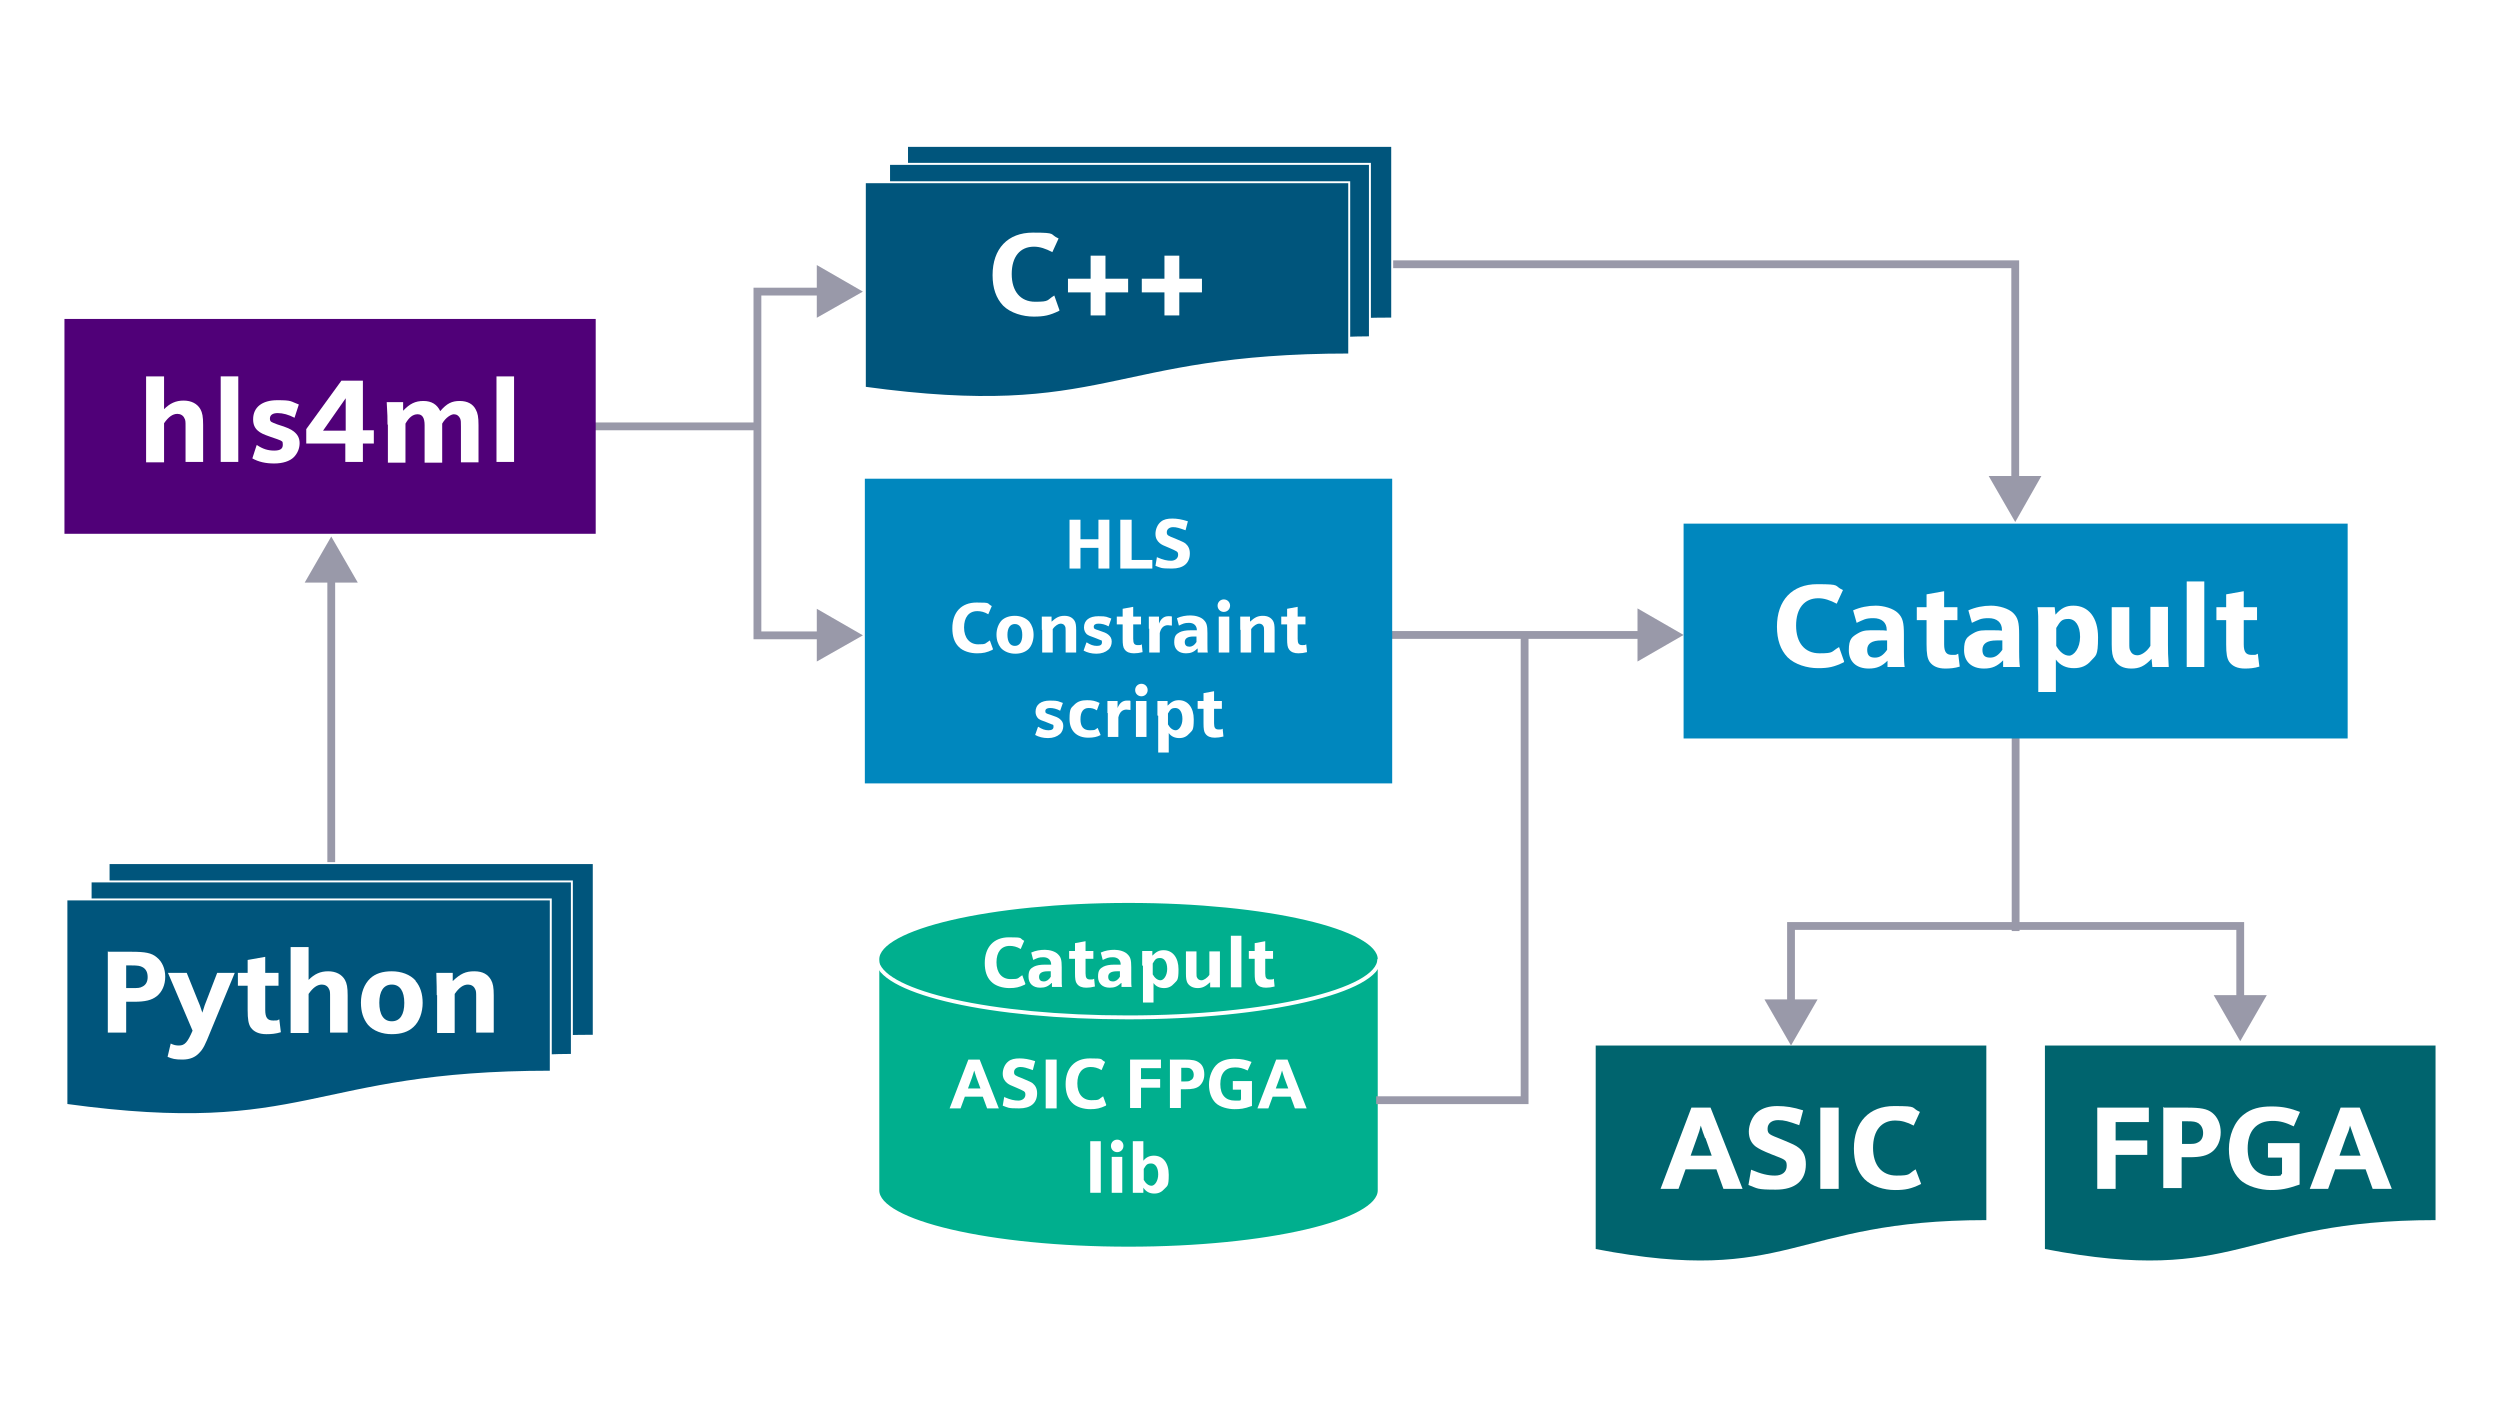 <?xml version="1.0" encoding="utf-8"?>
<svg xmlns="http://www.w3.org/2000/svg" id="Layer_1" data-name="Layer 1" width="1280" height="720" version="1.1" viewBox="0 0 1280 720">
  <defs>
    <style>
      .cls-1 {
        stroke: #9999a9;
        stroke-width: 4px;
      }

      .cls-1, .cls-2 {
        fill: none;
      }

      .cls-1, .cls-3 {
        stroke-miterlimit: 10;
      }

      .cls-2 {
        stroke-miterlimit: 8;
        stroke-width: 2px;
      }

      .cls-2, .cls-3 {
        stroke: #fff;
      }

      .cls-4 {
        fill: #00646e;
      }

      .cls-4, .cls-5, .cls-6, .cls-7, .cls-8, .cls-9 {
        stroke-width: 0px;
      }

      .cls-5 {
        fill: #9999a9;
      }

      .cls-6 {
        fill: #00af8e;
      }

      .cls-3 {
        fill: #00557c;
      }

      .cls-7 {
        fill: #fff;
      }

      .cls-8 {
        fill: #0087be;
      }

      .cls-9 {
        fill: #500078;
      }
    </style>
  </defs>
  <rect class="cls-7" width="1280" height="720"/>
  <g>
    <g>
      <g>
        <path class="cls-4" d="M817,535.3h200v89.4c-100,0-100,34-200,14.8v-104.2Z"/>
        <g>
          <path class="cls-7" d="M863,598.7l-3.6,10h-9.2l15.8-41.6h9.8l16.4,41.6h-9.8l-3.6-10h-15.8ZM873,582.7c-1-2.6-1.2-3.2-2.2-6.4-.6,2.6-.8,3-2,6.4l-3.2,9h10.8l-3.2-9h-.2Z"/>
          <path class="cls-7" d="M896.6,598.9c5.2,2.2,8.6,3,12.2,3s6-1.8,6-5-1-3.2-7.6-5.8c-5-2-6.4-2.8-8.2-4-2.4-1.8-3.6-4.4-3.6-7.8s1.8-8,4.8-10.2c2.4-1.8,5.6-2.8,9.8-2.8s8.2.6,13.2,2.2l-2,7.6c-5.6-2-7.6-2.6-10.8-2.6s-5.4,1.6-5.4,4.4,1,3,7,5.4c6.2,2.6,7.2,3,9,4.4,2.4,1.8,3.6,4.6,3.6,8.4,0,8.4-5.4,13-15.4,13s-9.2-.6-14-2.4l1.4-8v.2Z"/>
          <path class="cls-7" d="M932,567.1h9.4v41.6h-9.4v-41.6Z"/>
          <path class="cls-7" d="M983.4,606.3c-5,2.4-7.8,3-13.2,3s-11.8-1.8-15.6-5.6c-3.6-3.8-5.4-9-5.4-15.6,0-13.6,7.8-21.8,20.6-21.8s8.2.8,13.2,3l-3.2,7c-3.4-1.8-6.4-2.6-9.4-2.6-7.2,0-11.4,5.2-11.4,14s4.4,14.2,12,14.2,5.8-.8,9.8-3.2l2.8,7.4-.2.2Z"/>
        </g>
      </g>
      <g>
        <path class="cls-4" d="M1047,535.3h200v89.4c-100,0-100,34-200,14.8v-104.2Z"/>
        <g>
          <path class="cls-7" d="M1073.8,567.1h26.4v7.4h-17v9.4h16.2v7.4h-16.2v17.4h-9.4v-41.6h0Z"/>
          <path class="cls-7" d="M1108,567.1h11.6c7.2,0,10.4.6,13,2.6,2.8,2.2,4.4,5.8,4.4,10s-1.6,7.8-4.4,10c-2.6,2-5.8,2.8-11.6,2.8h-4v15.8h-9.4v-41.6l.4.4ZM1119.8,585.7c3.2,0,4.2,0,5.6-.8,1.6-.8,2.6-2.4,2.6-4.8s-1-4-2.4-5c-1.4-.8-2.6-1-5.6-1h-2.8v11.6h2.8-.2Z"/>
          <path class="cls-7" d="M1177.4,606.5c-6.4,2.2-9.6,2.8-14.8,2.8s-12.2-1.8-15.8-5.4c-3.8-3.8-5.6-9-5.6-15.6s2.6-14,7.8-17.8c3.6-2.8,8-4,14-4s9.8,1,14.6,2.8l-3.2,7.4c-4.2-2-7-2.8-10.8-2.8-8.2,0-12.8,5-12.8,14.2s4.8,14,12.2,14,3.6-.4,5.4-1v-8.4h-7.2v-7.4h16.2v21.2h0Z"/>
          <path class="cls-7" d="M1195.6,598.7l-3.6,10h-9.4l15.8-41.6h9.8l16.4,41.6h-9.8l-3.6-10h-15.6ZM1205.4,582.7c-.8-2.6-1.2-3.2-2.2-6.4-.6,2.6-.8,3-2.2,6.4l-3.2,9h10.8l-3.2-9h0Z"/>
        </g>
      </g>
    </g>
    <g>
      <line class="cls-1" x1="668.8" y1="325.1" x2="842.4" y2="325.1"/>
      <polygon class="cls-5" points="838.4 338.7 862 325.1 838.4 311.5 838.4 338.7"/>
    </g>
    <g>
      <rect class="cls-8" x="442.8" y="245.1" width="270" height="156"/>
      <g>
        <path class="cls-7" d="M547.6,266.1h5.6v10h9.2v-10h5.6v25h-5.6v-10.6h-9.2v10.6h-5.6v-25Z"/>
        <path class="cls-7" d="M573.8,266.1h5.6v20.6h10.6v4.4h-16.4v-25h.2Z"/>
        <path class="cls-7" d="M592.4,285.3c3.2,1.4,5.2,1.8,7.2,1.8s3.6-1.2,3.6-3-.6-1.8-4.6-3.6c-3-1.2-3.8-1.6-4.8-2.4-1.4-1.2-2.2-2.6-2.2-4.8s1-4.8,2.8-6.2c1.4-1.2,3.4-1.6,5.8-1.6s4.8.4,8,1.4l-1.2,4.6c-3.4-1.2-4.6-1.6-6.4-1.6s-3.2,1-3.2,2.6.6,1.8,4.2,3.2c3.6,1.6,4.4,1.8,5.4,2.6,1.4,1.2,2.2,2.8,2.2,5,0,5-3.2,7.8-9.2,7.8s-5.6-.4-8.4-1.4l.8-4.8v.4Z"/>
        <path class="cls-7" d="M508.2,332.7c-3,1.4-4.8,1.8-8,1.8s-7.2-1-9.4-3.4c-2.2-2.2-3.2-5.4-3.2-9.4,0-8.2,4.6-13.2,12.4-13.2s5,.4,7.8,1.8l-1.8,4.2c-2-1.2-3.8-1.6-5.6-1.6-4.4,0-6.8,3.2-6.8,8.4s2.8,8.6,7.2,8.6,3.4-.4,6-2l1.6,4.4-.2.4Z"/>
        <path class="cls-7" d="M527,318.3c1.4,1.8,2.2,4,2.2,6.8s-1,5.8-2.8,7.4c-1.6,1.4-3.8,2.2-6.6,2.2s-5.6-1-7.4-3c-1.4-1.8-2.2-4-2.2-6.8s1-5.6,2.8-7.4c1.6-1.4,3.8-2.2,6.6-2.2s5.6,1,7.4,3ZM515.8,324.9c0,3.8,1.4,5.8,3.8,5.8s3.8-2,3.8-5.6-1.4-5.6-3.8-5.6-3.8,2-3.8,5.6v-.2Z"/>
        <path class="cls-7" d="M533.4,322.5v-6.8h5v2.6c2.4-2.2,4-3,6.6-3s4.2,1,5.2,2.6c.6,1,.8,2.4.8,4.8v11.4h-5.4v-11c0-1.4,0-2-.4-2.6-.4-.8-1.2-1.2-2.2-1.2s-2.8,1-4,2.8v12h-5.4v-11.6h-.2Z"/>
        <path class="cls-7" d="M556.4,328.9c1.8,1.2,3.4,1.8,5.2,1.8s2.6-.6,2.6-1.8-.2-1-.8-1.2c-.4-.2-.6-.2-3-1.2-2.4-.8-3.2-1.2-4-1.8-.8-.8-1.4-2-1.4-3.4,0-3.8,2.8-5.8,7.4-5.8s4,.4,6.6,1.2l-1.4,4c-1.8-1-3.6-1.4-5.2-1.4s-2.4.6-2.4,1.6.4,1.2,2.4,1.8c3,1,4,1.4,5,2.2,1.2,1,1.8,2,1.8,3.6s-.6,3.2-1.8,4.2c-1.4,1.2-3.4,2-6,2s-4.8-.6-6.6-1.6l1.4-4,.2-.2Z"/>
        <path class="cls-7" d="M571.8,319.7v-4h3v-4l5.4-1v5h4v4h-4v7.4c0,2.4.6,3.2,2.4,3.2s1,0,2-.4l.4,4c-1.6.4-3,.6-4.4.6-2.2,0-3.8-.6-4.8-2-.8-1-1-2.6-1-5.4v-7.4h-3Z"/>
        <path class="cls-7" d="M588.2,321.9v-6.2h5.2v3.6c1-2.6,2.6-3.8,4.8-3.8s1.2,0,1.8.2v4.6c-1,0-1.4-.2-2-.2-2.2,0-3.6,1.4-4.2,4v10h-5.4v-12.2h-.2Z"/>
        <path class="cls-7" d="M613,332.1c-1.8,1.8-3.4,2.4-5.8,2.4-3.8,0-6-2.2-6-5.6s1-4.2,2.8-5.2c1.2-.6,3-1,5.6-1h3.2c0-2.4-1.6-3.8-4-3.8s-3,.4-5.2,1.4l-1-3.8c2.2-1,4.6-1.4,7-1.4s5.4.8,6.8,2.4c1.4,1.4,1.8,2.8,1.8,6.6v5.2c0,2.6,0,4.2.2,4.8h-5.2v-2h-.2ZM612.8,325.9h-1.8c-3,0-4.4,1-4.4,2.8s1,2.4,2.4,2.4,2.6-.8,3.6-2.4v-2.8h.2Z"/>
        <path class="cls-7" d="M629.8,310.1c0,1.8-1.4,3.2-3.2,3.2s-3.2-1.4-3.2-3.2,1.4-3.2,3.2-3.2,3.2,1.4,3.2,3.2ZM624,315.7h5.4v18.4h-5.4v-18.4Z"/>
        <path class="cls-7" d="M635,322.5v-6.8h5v2.6c2.4-2.2,4-3,6.6-3s4.2,1,5.2,2.6c.6,1,.8,2.4.8,4.8v11.4h-5.4v-11c0-1.4,0-2-.4-2.6-.4-.8-1.2-1.2-2.2-1.2s-2.8,1-4,2.8v12h-5.4v-11.6h-.2Z"/>
        <path class="cls-7" d="M656,319.7v-4h3v-4l5.4-1v5h4v4h-4v7.4c0,2.4.6,3.2,2.4,3.2s1,0,2-.4l.4,4c-1.6.4-3,.6-4.4.6-2.2,0-3.8-.6-4.8-2-.8-1-1-2.6-1-5.4v-7.4h-3Z"/>
        <path class="cls-7" d="M531.6,372.1c1.8,1.2,3.4,1.8,5.2,1.8s2.6-.6,2.6-1.8-.2-1-.8-1.2c-.4-.2-.6-.2-3-1.2-2.4-.8-3.2-1.2-4-1.8-.8-.8-1.4-2-1.4-3.4,0-3.8,2.8-5.8,7.4-5.8s4,.4,6.6,1.2l-1.4,4c-1.8-1-3.6-1.4-5.2-1.4s-2.4.6-2.4,1.6.4,1.2,2.4,1.8c3,1,4,1.4,5,2.2,1.2,1,1.8,2,1.8,3.6s-.6,3.2-1.8,4.2c-1.4,1.2-3.4,2-6,2s-4.8-.6-6.6-1.6l1.4-4,.2-.2Z"/>
        <path class="cls-7" d="M563.6,376.3c-1.8,1-3.8,1.4-6.4,1.4-6,0-9.6-3.6-9.6-9.6s1-5.6,2.6-7.4c1.6-1.6,3.6-2.2,6.4-2.2s4.2.4,6.4,1.4l-1.4,3.8c-1.6-1-2.8-1.2-4.2-1.2-2.8,0-4.2,2-4.2,5.8s1.6,5.6,4.8,5.6,2.6-.4,4-1.2l1.6,3.8v-.2Z"/>
        <path class="cls-7" d="M567,365.1v-6.2h5.2v3.6c1-2.6,2.6-3.8,4.8-3.8s1.2,0,1.8.2v4.6c-1,0-1.4-.2-2-.2-2.2,0-3.6,1.4-4.2,4v10h-5.4v-12.2h-.2Z"/>
        <path class="cls-7" d="M587.6,353.3c0,1.8-1.4,3.2-3.2,3.2s-3.2-1.4-3.2-3.2,1.4-3.2,3.2-3.2,3.2,1.4,3.2,3.2ZM581.6,358.9h5.4v18.4h-5.4v-18.4Z"/>
        <path class="cls-7" d="M592.6,366.3v-7.4h5.2v2.4c2-2,3.4-2.8,5.8-2.8,4.6,0,7.6,3.8,7.6,9.8s-.8,5.6-2.2,7.2c-1.4,1.6-3,2.4-5.2,2.4s-4.2-.8-5.4-2.6v10h-5.4v-18.8l-.4-.2ZM598,370.9c1,1.8,2.4,3,4,3s3.4-2.4,3.4-5.8-1.4-5.6-3.6-5.6-2.6.8-3.8,2.8v5.6h0Z"/>
        <path class="cls-7" d="M613.2,362.9v-4h3v-4l5.4-1v5h4v4h-4v7.4c0,2.4.6,3.2,2.4,3.2s1,0,2-.4l.4,4c-1.6.4-3,.6-4.4.6-2.2,0-3.8-.6-4.8-2-.8-1-1-2.6-1-5.4v-7.4h-3Z"/>
      </g>
    </g>
    <g>
      <line class="cls-1" x1="169.6" y1="451.3" x2="169.6" y2="294.3"/>
      <polygon class="cls-5" points="183.2 298.3 169.6 274.7 156 298.3 183.2 298.3"/>
    </g>
    <g>
      <polyline class="cls-1" points="422.2 149.3 387.8 149.3 387.8 325.3 422.2 325.3"/>
      <polygon class="cls-5" points="418.2 135.7 441.8 149.3 418.2 162.7 418.2 135.7"/>
      <polygon class="cls-5" points="418.2 338.7 441.8 325.3 418.2 311.7 418.2 338.7"/>
    </g>
    <g>
      <polyline class="cls-1" points="701.8 135.3 1031.8 135.3 1031.8 247.7"/>
      <polygon class="cls-5" points="1018.2 243.7 1031.8 267.3 1045.2 243.7 1018.2 243.7"/>
    </g>
    <g>
      <polyline class="cls-1" points="917 515.7 917 474.1 1147 474.1 1147 513.5"/>
      <polygon class="cls-5" points="930.6 511.7 917 535.3 903.4 511.7 930.6 511.7"/>
      <polygon class="cls-5" points="1133.4 509.5 1147 533.1 1160.6 509.5 1133.4 509.5"/>
    </g>
    <line class="cls-1" x1="387.8" y1="218.3" x2="304" y2="218.3"/>
    <line class="cls-1" x1="1032" y1="476.7" x2="1032" y2="367.3"/>
    <g>
      <path class="cls-3" d="M55.6,453.1v-11.2h248.4v88.4c-10.6,0-21.4.4-21.4.4v-77.8H55.6v.2Z"/>
      <path class="cls-3" d="M46.4,462.7v-11.4h246.4v88.8c-9.4,0-18.8.6-18.8.6v-78H46.4Z"/>
      <path class="cls-3" d="M34,565.7c124,17,124-17,248-17v-88.2H34v105.2Z"/>
      <g>
        <path class="cls-7" d="M55.6,487.3h11.6c7.2,0,10.4.6,13,2.8,2.8,2.2,4.4,5.8,4.4,10s-1.6,7.8-4.4,10c-2.6,2-5.8,2.8-11.6,2.8h-4v15.8h-9.4v-41.6l.4.2ZM67.4,505.9c3.2,0,4.2,0,5.6-.8,1.6-.8,2.6-2.4,2.6-4.8s-.8-4-2.4-5c-1.4-.8-2.6-1-5.8-1h-2.8v11.6h2.8Z"/>
        <path class="cls-7" d="M86,498.1h9.6l5.4,13.4c1.2,2.8,1.6,3.8,2.6,7,1.2-3.8,1.2-4,2.6-7.4l5-13h9l-12.4,30c-2.8,7-3.8,9-5.8,11-2,2.2-4.8,3.4-8.6,3.4s-5.2-.4-7.6-1.4l1.6-6.8c1.6.8,2.8,1,4.2,1,3,0,4.4-1.6,7-7.6l-12.6-29.6h0Z"/>
        <path class="cls-7" d="M121.8,504.7v-6.6h5v-6.6l9-1.6v8.2h6.8v6.6h-6.8v12.4c0,4,1.2,5.4,4,5.4s1.8,0,3.2-.6l.8,6.6c-2.6.8-5,1-7.4,1-3.8,0-6.4-1.2-8-3.4-1.2-1.8-1.6-4.2-1.6-9v-12.4h-5Z"/>
        <path class="cls-7" d="M148.8,484.9h9.2v16.8c3-3,6-4.4,10-4.4s7,1.6,8.6,4.4c1,1.8,1.4,3.8,1.4,8v19h-9v-18.2c0-2.4,0-3.2-.6-4.2-.6-1.4-2-2.2-3.6-2.2-2.4,0-4.6,1.6-6.8,4.8v20h-9.2v-44Z"/>
        <path class="cls-7" d="M212.8,502.3c2.4,2.8,3.6,6.6,3.6,11.2s-1.6,9.6-4.8,12.4c-2.6,2.4-6.2,3.6-11,3.6s-9.4-1.6-12.2-4.8c-2.4-3-3.6-6.6-3.6-11.4s1.6-9.4,4.8-12.4c2.6-2.4,6.2-3.6,11-3.6s9.4,1.6,12.2,4.8v.2ZM194.2,513.3c0,6.2,2.2,9.6,6.4,9.6s6.4-3.4,6.4-9.4-2.2-9.4-6.4-9.4-6.4,3.4-6.4,9.4v-.2Z"/>
        <path class="cls-7" d="M223.6,509.5c0-3.4,0-4.4-.2-11.4h8.4v4.2c4-3.8,6.6-5,11-5s7,1.6,8.6,4.4c1,1.8,1.4,3.8,1.4,8v19h-9v-18.2c0-2.4,0-3.2-.6-4.2-.6-1.4-2-2.2-3.6-2.2-2.4,0-4.6,1.6-6.8,4.8v20h-9v-19.4h-.2Z"/>
      </g>
    </g>
    <g>
      <rect class="cls-9" x="33" y="163.3" width="272" height="110"/>
      <g>
        <path class="cls-7" d="M74.8,192.7h9.2v16.8c3-3,6-4.4,10-4.4s7,1.6,8.6,4.4c1,1.8,1.4,3.8,1.4,8v19h-9v-18.2c0-2.4,0-3.2-.6-4.2-.6-1.4-2-2.2-3.6-2.2-2.4,0-4.6,1.6-6.8,4.8v20h-9.2v-44Z"/>
        <path class="cls-7" d="M113,192.7h9v43.8h-9v-43.8Z"/>
        <path class="cls-7" d="M131.6,227.9c3,2,5.6,2.8,8.8,2.8s4.4-1,4.4-3-.4-1.6-1.2-2.2q-.8-.4-5-1.8c-4-1.4-5.2-2-6.6-3.2-1.6-1.4-2.4-3.2-2.4-5.8,0-6.2,4.6-9.8,12.4-9.8s6.6.6,11,2.2l-2.2,6.8c-3-1.6-6-2.4-8.6-2.4s-4,1-4,2.8.8,1.8,3.8,3c5.2,1.6,6.8,2.4,8.4,3.6,2,1.6,3,3.4,3,6s-1,5.2-3,7.2-5.6,3.2-10,3.2-8-.8-11.2-2.6l2.2-6.8h.2Z"/>
        <path class="cls-7" d="M176.8,227.1h-20v-7.4l18-24.8h11v25.4h5.6v6.8h-5.6v9.4h-9v-9.4ZM177,203.9l-11.6,16.6h11.6v-16.6Z"/>
        <path class="cls-7" d="M198.4,217.3c0-3.4,0-4.6-.4-11.4h8.4v4.4c3.4-3.6,6.2-5,10.4-5s7,1.8,8.6,5.2c3.4-4,6-5.2,10-5.2s6.8,1.6,8.2,4.4c1,1.8,1.4,3.8,1.4,8v19h-9v-18.2c0-2.4,0-3.2-.4-4.2-.6-1.4-1.8-2.2-3.2-2.2s-4.2,1.6-6,4.8v20h-9v-19.2c0-3.8-1.2-5.6-3.6-5.6s-4.4,1.6-6.2,4.8v20h-9v-19.4l-.2-.2Z"/>
        <path class="cls-7" d="M254.2,192.7h9v43.8h-9s0-43.8,0-43.8Z"/>
      </g>
    </g>
    <g>
      <rect class="cls-8" x="862" y="268.1" width="340" height="110"/>
      <g>
        <path class="cls-7" d="M944,339.1c-5,2.4-7.8,3-13.2,3s-11.8-1.8-15.6-5.6c-3.6-3.8-5.4-9-5.4-15.6,0-13.6,7.8-21.8,20.6-21.8s8.2.8,13.2,3l-3.2,7c-3.4-1.8-6.4-2.8-9.4-2.8-7.2,0-11.4,5.2-11.4,14s4.4,14.2,12,14.2,5.8-.8,10-3.2l2.6,7.4-.2.4Z"/>
        <path class="cls-7" d="M966.6,338.1c-3,3-5.6,4.2-9.8,4.2-6.4,0-10.2-3.6-10.2-9.4s1.6-6.8,4.6-8.6,5-1.6,9.4-1.6,3.2,0,5.4.2v-.4c0-3.8-2.6-6-6.8-6s-5,.8-8.6,2.4l-1.8-6.4c3.6-1.6,7.6-2.4,11.6-2.4s9,1.4,11.4,3.8,3,4.8,3,11v8.6c0,4.4.2,7,.4,8h-8.8v-3.4h.2ZM966.2,327.9h-3c-4.8,0-7.2,1.6-7.2,4.8s1.6,4,4,4,4.2-1.2,6.2-4v-4.8Z"/>
        <path class="cls-7" d="M981.4,317.5v-6.6h5v-6.6l9-1.6v8.2h6.8v6.6h-6.8v12.4c0,4,1.2,5.4,4,5.4s1.8,0,3.2-.6l.8,6.6c-2.6.8-5,1-7.4,1-3.8,0-6.4-1.2-8-3.4-1.2-1.8-1.6-4.2-1.6-9v-12.4h-5Z"/>
        <path class="cls-7" d="M1025.6,338.1c-3,3-5.6,4.2-9.8,4.2-6.4,0-10.2-3.6-10.2-9.4s1.6-6.8,4.6-8.6,5-1.6,9.4-1.6,3.2,0,5.4.2v-.4c0-3.8-2.6-6-6.8-6s-5,.8-8.6,2.4l-1.8-6.4c3.6-1.6,7.6-2.4,11.6-2.4s9,1.4,11.4,3.8c2.4,2.4,3,4.8,3,11v8.6c0,4.4.2,7,.4,8h-8.6v-3.4h0ZM1025.2,327.9h-3c-4.8,0-7.2,1.6-7.2,4.8s1.6,4,4,4,4.2-1.2,6.2-4v-4.8Z"/>
        <path class="cls-7" d="M1043.6,323.1c0-7.2,0-9.2-.4-12.2h8.8l.4,3.8c3-3.4,5.4-4.6,9.2-4.6,7.8,0,12.6,6.2,12.6,16.2s-1.2,9.2-3.6,12c-2.2,2.6-5,3.8-8.8,3.8s-7-1.4-9.2-4.4v16.6h-9v-31.4.2ZM1052.8,330.7c1.8,3.2,4.2,5,6.6,5s5.6-3.8,5.6-9.6-2.4-9.2-6-9.2-4.2,1.4-6.2,4.6v9.2Z"/>
        <path class="cls-7" d="M1110,330.1c0,3.4,0,5.2.4,11.4h-8.4l-.4-4.2c-3.6,3.8-6.2,5-10.4,5s-7-1.6-8.6-4.4c-1-1.8-1.4-3.8-1.4-8v-19h9v18.2c0,2.6,0,3.2.6,4.2.6,1.4,1.8,2.2,3.6,2.2s4.6-1.6,6.6-4.8v-20h9v19.4h0Z"/>
        <path class="cls-7" d="M1119.6,297.7h9v43.8h-9v-43.8Z"/>
        <path class="cls-7" d="M1134.8,317.5v-6.6h5v-6.6l9-1.6v8.2h6.8v6.6h-6.8v12.4c0,4,1.2,5.4,4,5.4s1.8,0,3.2-.6l.8,6.6c-2.6.8-5,1-7.4,1-3.8,0-6.4-1.2-8-3.4-1.2-1.8-1.6-4.2-1.6-9v-12.4h-5Z"/>
      </g>
    </g>
    <g>
      <path class="cls-3" d="M464.4,85.9v-11.2h248.4v88.4c-10.6,0-21.4.4-21.4.4v-77.8h-227v.2Z"/>
      <path class="cls-3" d="M455.2,95.3v-11.4h246.2v88.8c-9.4,0-18.8.6-18.8.6v-78h-227.6.2Z"/>
      <path class="cls-3" d="M442.8,198.5c124,17,124-17,248-17v-88.2h-248v105.2Z"/>
      <g>
        <path class="cls-7" d="M542.4,159.1c-5,2.4-7.8,3-13.2,3s-11.8-1.8-15.6-5.6c-3.6-3.8-5.4-9-5.4-15.6,0-13.6,7.8-21.8,20.6-21.8s8.2.8,13.2,3l-3.2,7c-3.4-1.8-6.4-2.8-9.4-2.8-7.2,0-11.4,5.2-11.4,14s4.4,14.2,12,14.2,5.8-.8,9.8-3.2l2.6,7.4v.4Z"/>
        <path class="cls-7" d="M546.8,149.7v-7h11.6v-11.8h7.6v11.8h11.6v7h-11.6v11.8h-7.6v-11.8h-11.6Z"/>
        <path class="cls-7" d="M584.6,149.7v-7h11.6v-11.8h7.6v11.8h11.6v7h-11.6v11.8h-7.6v-11.8h-11.6Z"/>
      </g>
    </g>
    <g>
      <g>
        <path class="cls-6" d="M706.4,491.1v118.4c0,16.2-57.6,29.8-128.6,29.8s-128.6-13.6-128.6-29.8v-116.4c4.2,15.4,60,28,128.4,28s128.6-13.6,128.6-29.8h.2v-.2Z"/>
        <path class="cls-6" d="M706.4,491.1h-.2c0,16.2-57.6,29.8-128.6,29.8s-124.2-12.6-128.4-28v-1.8c0-16.2,57.6-29.8,128.6-29.8s128.6,13.6,128.6,29.8Z"/>
      </g>
      <g>
        <path class="cls-2" d="M706.2,491.1c0,16.2-57.6,29.8-128.6,29.8s-124.2-12.6-128.4-28c0-.6-.2-1.2-.2-1.8"/>
        <path class="cls-2" d="M449.2,492.9v-1.8c0-16.2,57.6-29.8,128.6-29.8s128.6,13.6,128.6,29.8v118.4c0,16.2-57.6,29.8-128.6,29.8s-128.6-13.6-128.6-29.8v-116.6Z"/>
      </g>
    </g>
    <g>
      <path class="cls-7" d="M524.8,504.1c-3,1.4-4.8,1.8-8,1.8s-7.2-1-9.4-3.4c-2.2-2.2-3.2-5.4-3.2-9.4,0-8.2,4.6-13.2,12.4-13.2s5,.4,7.8,1.8l-1.8,4.2c-2-1.2-3.8-1.6-5.6-1.6-4.4,0-6.8,3.2-6.8,8.4s2.6,8.6,7.2,8.6,3.4-.4,6-2l1.6,4.4-.2.4Z"/>
      <path class="cls-7" d="M538.4,503.3c-1.8,1.8-3.4,2.4-5.8,2.4-3.8,0-6-2.2-6-5.6s1-4.2,2.8-5.2c1.2-.6,3-1,5.6-1h3.2c0-2.4-1.6-3.8-4-3.8s-3,.4-5.2,1.4l-1-3.8c2.2-1,4.6-1.4,7-1.4s5.4.8,6.8,2.4c1.4,1.4,1.8,2.8,1.8,6.6v5.2c0,2.6,0,4.2.2,4.8h-5.2v-2h-.2ZM538.2,497.3h-1.8c-3,0-4.4,1-4.4,2.8s1,2.4,2.4,2.4,2.6-.8,3.6-2.4v-2.8h.2Z"/>
      <path class="cls-7" d="M547.4,490.9v-4h3v-4l5.4-1v5h4v4h-4v7.4c0,2.4.6,3.2,2.4,3.2s1,0,2-.4l.4,4c-1.6.4-3,.6-4.4.6-2.2,0-3.8-.6-4.8-2-.8-1-1-2.6-1-5.4v-7.4h-3Z"/>
      <path class="cls-7" d="M574,503.3c-1.8,1.8-3.4,2.4-5.8,2.4-3.8,0-6-2.2-6-5.6s1-4.2,2.8-5.2c1.2-.6,3-1,5.6-1h3.2c0-2.4-1.6-3.8-4-3.8s-3,.4-5.2,1.4l-1-3.8c2.2-1,4.6-1.4,7-1.4s5.4.8,6.8,2.4c1.4,1.4,1.8,2.8,1.8,6.6v5.2c0,2.6,0,4.2.2,4.8h-5.2v-2h-.2ZM573.6,497.3h-1.8c-3,0-4.4,1-4.4,2.8s1,2.4,2.4,2.4,2.6-.8,3.6-2.4v-2.8h.2Z"/>
      <path class="cls-7" d="M584.8,494.3v-7.4h5.2v2.4c2-2,3.4-2.8,5.8-2.8,4.6,0,7.6,3.8,7.6,9.8s-.8,5.6-2.2,7.2-3,2.4-5.2,2.4-4.2-.8-5.4-2.6v10h-5.4v-18.8l-.4-.2ZM590.2,498.9c1,1.8,2.4,3,4,3s3.4-2.4,3.4-5.8-1.4-5.6-3.6-5.6-2.6.8-3.8,2.8v5.6h0Z"/>
      <path class="cls-7" d="M624.6,498.7v6.8h-5v-2.6c-2.4,2.2-4,3-6.4,3s-4.2-1-5.2-2.6c-.6-1.2-.8-2.4-.8-4.8v-11.4h5.4v11c0,1.6,0,2,.4,2.6.4.8,1.2,1.2,2.2,1.2s2.8-1,4-2.8v-12h5.4v11.6h0Z"/>
      <path class="cls-7" d="M630.2,479.1h5.4v26.4h-5.4v-26.4Z"/>
      <path class="cls-7" d="M639.4,490.9v-4h3v-4l5.4-1v5h4v4h-4v7.4c0,2.4.6,3.2,2.4,3.2s1,0,2-.4l.4,4c-1.6.4-3,.6-4.4.6-2.2,0-3.8-.6-4.8-2-.8-1-1-2.6-1-5.4v-7.4h-3Z"/>
      <path class="cls-7" d="M494,561.5l-2.2,6h-5.6l9.6-25h5.8l9.8,25h-6l-2.2-6h-9.4.2ZM500,551.9c-.6-1.6-.6-2-1.2-3.8-.4,1.6-.6,1.8-1.2,3.8l-2,5.4h6.4l-2-5.4h0Z"/>
      <path class="cls-7" d="M514.2,561.7c3.2,1.4,5.2,1.8,7.2,1.8s3.6-1.2,3.6-3-.6-1.8-4.6-3.6c-3-1.2-3.8-1.6-4.8-2.4-1.4-1.2-2.2-2.6-2.2-4.8s1-4.8,2.8-6.2c1.4-1.2,3.4-1.6,5.8-1.6s4.8.4,8,1.4l-1.2,4.6c-3.4-1.2-4.6-1.6-6.4-1.6s-3.2,1-3.2,2.6.6,1.8,4.2,3.2c3.6,1.6,4.4,1.8,5.4,2.6,1.4,1.2,2.2,2.8,2.2,5,0,5-3.2,7.8-9.2,7.8s-5.6-.4-8.4-1.4l.8-4.8v.4Z"/>
      <path class="cls-7" d="M535.4,542.5h5.6v25h-5.6v-25Z"/>
      <path class="cls-7" d="M566.2,566.1c-3,1.4-4.8,1.8-8,1.8s-7.2-1-9.4-3.4c-2.2-2.2-3.2-5.4-3.2-9.4,0-8.2,4.6-13.2,12.4-13.2s5,.4,7.8,1.8l-1.8,4.2c-2-1.2-3.8-1.6-5.6-1.6-4.4,0-6.8,3.2-6.8,8.4s2.6,8.6,7.2,8.6,3.4-.4,6-2l1.6,4.4-.2.4Z"/>
      <path class="cls-7" d="M578.6,542.5h15.8v4.4h-10.2v5.6h9.8v4.4h-9.8v10.4h-5.6v-25,.2Z"/>
      <path class="cls-7" d="M599.2,542.5h7c4.4,0,6.2.4,7.8,1.6,1.8,1.2,2.6,3.4,2.6,6s-1,4.6-2.6,6c-1.6,1.2-3.6,1.6-7,1.6h-2.4v9.6h-5.6v-25l.2.2ZM606.2,553.7c2,0,2.6,0,3.4-.6,1-.4,1.6-1.4,1.6-2.8s-.6-2.4-1.4-3c-.8-.6-1.6-.6-3.4-.6h-1.6v7h1.6-.2Z"/>
      <path class="cls-7" d="M640.8,566.3c-3.8,1.4-5.8,1.6-8.8,1.6s-7.4-1-9.6-3.2c-2.2-2.2-3.4-5.4-3.4-9.4s1.6-8.4,4.6-10.8c2.2-1.6,4.8-2.4,8.4-2.4s6,.6,8.8,1.6l-2,4.4c-2.6-1.2-4.2-1.6-6.4-1.6-5,0-7.6,3-7.6,8.6s2.8,8.4,7.4,8.4,2.2,0,3.2-.6v-5h-4.2v-4.4h9.8v12.8h-.2Z"/>
      <path class="cls-7" d="M651.6,561.5l-2.2,6h-5.6l9.6-25h5.8l9.8,25h-6l-2.2-6h-9.4.2ZM657.6,551.9c-.6-1.6-.6-2-1.2-3.8-.4,1.6-.6,1.8-1.2,3.8l-2,5.4h6.4l-2-5.4Z"/>
      <path class="cls-7" d="M558.2,584.3h5.4v26.4h-5.4v-26.4Z"/>
      <path class="cls-7" d="M575.2,586.7c0,1.8-1.4,3.2-3.2,3.2s-3.2-1.4-3.2-3.2,1.4-3.2,3.2-3.2,3.2,1.4,3.2,3.2ZM569.2,592.3h5.4v18.4h-5.4v-18.4Z"/>
      <path class="cls-7" d="M580,610.7v-26.4h5.4v10c1.4-1.8,3.2-2.6,5.4-2.6,4.6,0,7.6,3.6,7.6,9.8s-.8,5.6-2.2,7.2c-1.4,1.6-3,2.4-5.2,2.4s-4.2-.8-5.6-3v2.6h-5.4ZM585.6,604.1c1,1.8,2.4,3,4,3s3.4-2.4,3.4-5.8-1.4-5.6-3.6-5.6-2.6.8-3.8,2.8v5.6h0Z"/>
    </g>
    <polyline class="cls-1" points="704.6 563.3 780.6 563.3 780.6 325.3"/>
  </g>
</svg>
